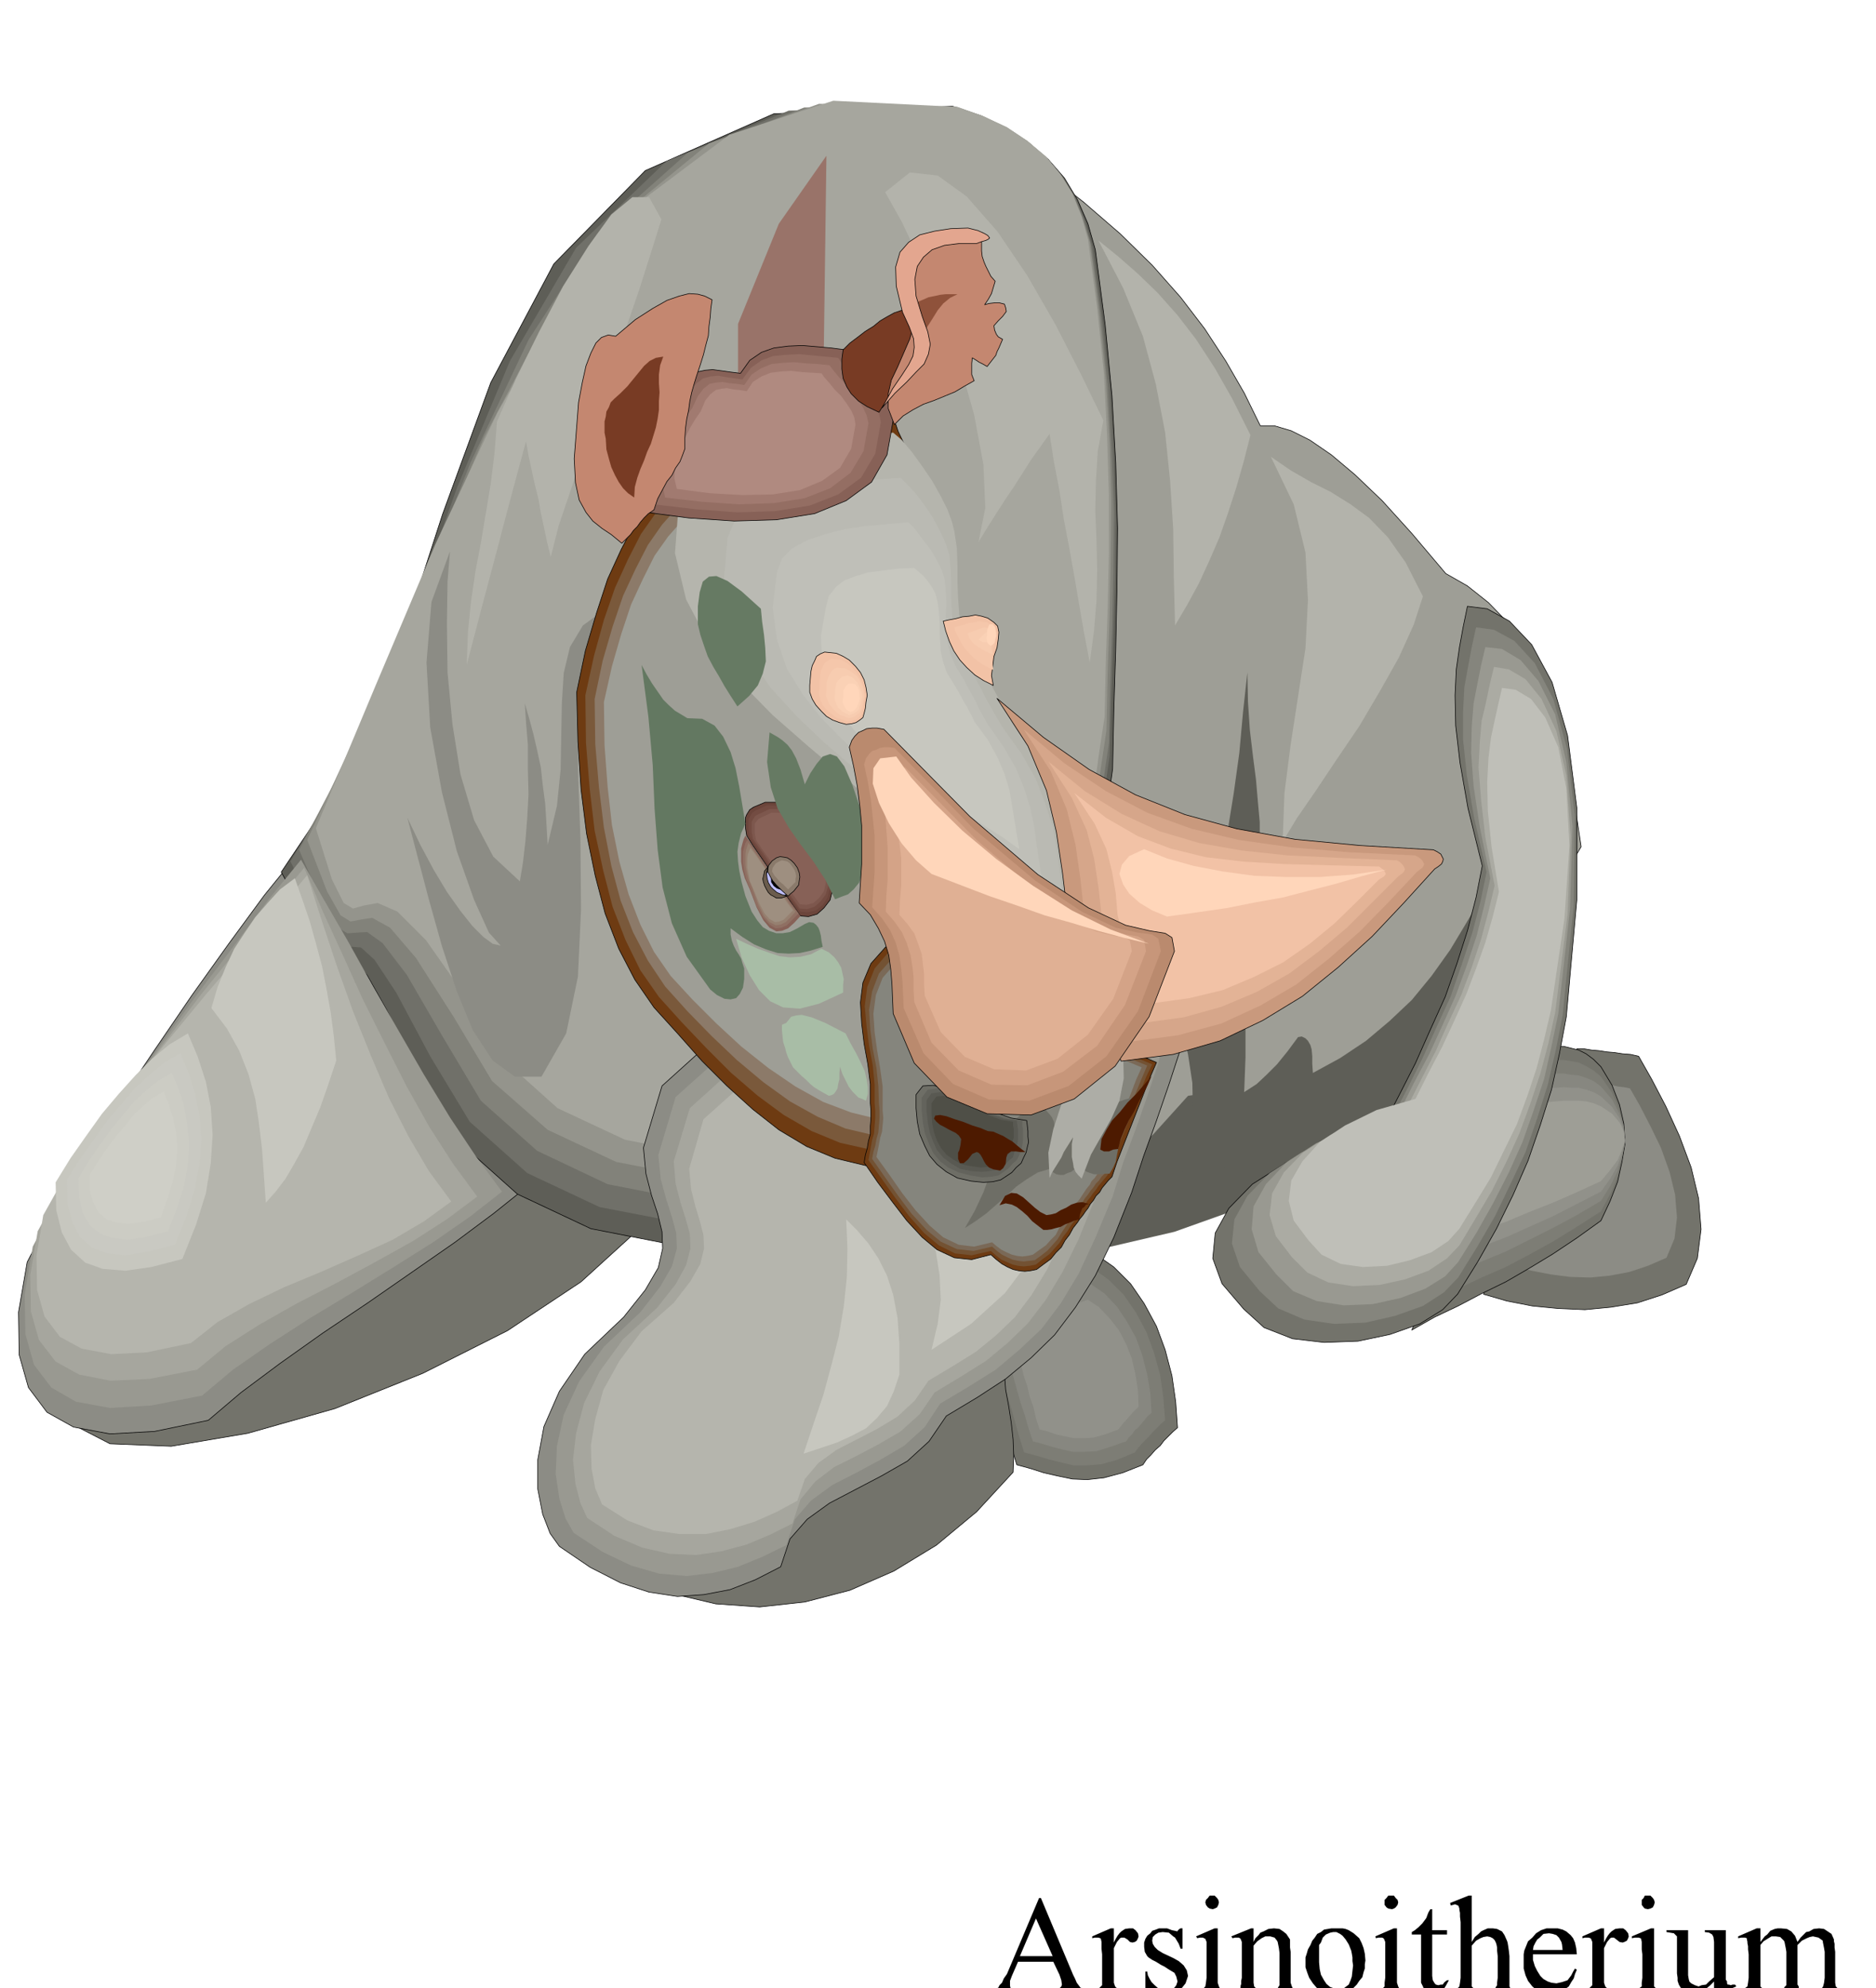 <svg xmlns="http://www.w3.org/2000/svg" width="490.455" height="519.762" fill-rule="evenodd" stroke-linecap="round" preserveAspectRatio="none" viewBox="0 0 3035 3217"><style>.pen0{stroke:#000;stroke-width:1;stroke-linejoin:round}.brush1{fill:#73736b}.brush2{fill:#7d7d75}.pen1{stroke:none}.brush3{fill:#878780}.brush4{fill:#91918a}.brush5{fill:#8c8c85}.brush6{fill:#9e9e96}.brush7{fill:#b3b3ab}.brush8{fill:#5e5e57}.brush12{fill:#a6a69e}.brush14{fill:#999991}.brush15{fill:#b5b5ad}.brush16{fill:#c7c7bf}.brush17{fill:#6e3b12}.brush23{fill:#876157}.brush26{fill:#9e8f80}.brush29{fill:#85857d}.brush30{fill:#6e6e66}.brush32{fill:#bfbfb8}.brush35{fill:#000}.brush38{fill:#667a63}.brush40{fill:#a8bda6}.brush49{fill:#c48770}.brush50{fill:#783b24}.brush56{fill:#f2c2a6}.brush61{fill:#f5c7ab}.brush62{fill:#f7ccb0}.brush63{fill:#fad1b5}.brush64{fill:#ffd6ba}</style><path d="m1645 2370 22 6 22 7 22 5 24 5 24 1 27-3 30-8 33-13 6-9 7-7 7-8 8-7 6-8 7-7 7-7 8-7-3-42-6-42-11-42-14-38-20-37-22-32-27-27-30-21-25 10-24 14-24 15-24 18-24 16-24 16-24 14-23 11 8 28 8 28 8 28 8 29 8 28 8 29 8 28 9 29z" class="pen0 brush1"/><path d="m1657 2350 19 5 20 6 20 5 21 5h21l24-2 25-7 29-12 5-7 6-7 6-6 6-6 6-7 7-7 6-6 7-6-3-37-5-36-10-36-12-33-17-32-20-29-24-24-26-19-22 9-21 13-21 14-20 15-21 14-21 14-21 12-21 10 6 24 7 25 7 24 8 25 7 24 7 25 7 25 8 25z" class="pen1 brush2"/><path d="m1671 2332 15 4 16 5 16 4 18 4h18l20-1 22-7 26-9 4-6 6-6 4-6 6-5 5-6 5-6 5-6 6-5-2-32-5-30-8-31-10-28-15-27-16-24-20-21-22-15-20 7-18 10-18 12-17 13-18 12-17 12-18 11-17 8 5 21 6 21 6 21 6 22 6 21 7 21 6 21 7 21z" class="pen1 brush3"/><path d="m1682 2313 13 3 14 5 14 3 15 3h14l17-1 18-5 22-8 8-10 8-9 8-9 9-9-1-26-4-26-6-26-9-23-12-23-15-19-17-18-18-12-15 5-15 9-15 9-14 12-15 10-15 10-15 8-14 7 4 17 6 18 4 17 6 18 4 17 6 17 4 18 6 18z" class="pen1 brush4"/><path d="m118 2305 60 31 99 4 124-21 141-40 142-57 137-69 119-79 89-81-2-25-11-20-17-19-19-17-20-18-17-18-10-21-1-23-80 53-98 59-112 61-117 63-118 62-111 62-99 58-79 55z" class="pen0 brush1"/><path d="m484 1379-56 69-58 79-60 84-60 88-59 88-55 89-50 85-42 81-14 81 1 69 15 53 30 40 43 24 59 11 72-4 87-18 53-45 63-47 69-49 73-49 72-50 69-48 63-47 55-44-45-60-45-66-48-71-47-73-48-74-48-70-46-67-43-59z" class="pen0 brush5"/><path d="M2551 1697h12l12 2 12 1 13 2 12 1 13 2 13 1 13 3 21 37 23 44 22 48 19 51 12 50 4 50-6 47-18 42-39 17-40 13-43 7-42 4-44-2-41-4-41-8-38-11 18-51 19-49 19-50 19-49 18-50 20-49 18-50 20-49z" class="pen0 brush1"/><path d="M2563 1753h18l9 1 10 2h9l9 2 9 1 10 2 16 28 17 33 17 35 14 39 9 37 3 37-4 34-13 31-30 13-30 10-32 6-31 3-33-1-31-4-31-6-28-7 13-38 14-37 14-37 15-36 14-38 14-37 14-37 15-36z" class="pen1 brush5"/><path d="M2494 1692h12l12 1h12l12 3 12 3 12 6 12 9 12 12 18 30 12 31 7 31 2 32-5 30-7 32-12 31-15 32-39 28-39 26-38 23-38 22-39 19-38 20-38 18-37 21 25-58 26-58 26-58 27-57 26-58 26-57 27-57 27-57z" class="pen0 brush1"/><path d="M2494 1714h12l12 1h12l12 2 12 2 12 6 12 7 12 10 18 26 12 27 7 27 2 27-5 27-7 28-12 28-15 28-39 25-39 24-38 21-38 20-39 17-38 18-38 18-37 18 25-51 26-51 26-51 27-51 26-51 26-51 27-51 27-50z" class="pen1 brush2"/><path d="M2494 1737h36l12 2 12 1 12 4 12 5 12 9 18 21 12 23 7 22 2 24-5 23-7 24-12 24-15 24-39 23-39 21-38 19-38 19-39 16-38 17-38 16-37 17 25-45 26-44 26-44 27-44 26-45 26-44 27-44 27-44z" class="pen1 brush3"/><path d="m2494 1761 12-1h12l12-1 12 1h12l12 3 12 4 12 7 18 17 12 18 7 18 2 20-5 19-7 20-12 21-15 21-39 20-39 20-38 17-38 17-39 15-38 15-38 15-37 15 25-39 26-37 26-38 27-37 26-38 26-37 27-38 27-37z" class="pen1 brush4"/><path d="m2494 1785 12-2 12-1 12-1h24l12 1 12 3 12 5 18 12 12 14 7 14 2 15-5 15-7 17-12 16-15 18-39 18-39 17-38 15-38 16-39 13-38 14-38 13-37 15 25-32 26-30 26-32 27-30 26-31 26-31 27-31 27-30z" class="pen1 brush6"/><path d="m1400 2046 36-222 36-221 36-222 36-221 36-222 36-221 36-221 36-220 65 51 59 51 52 51 46 52 39 51 34 52 30 52 26 53h23l27 8 30 15 35 24 38 32 44 42 48 53 55 65 35 20 34 27 33 34 30 44 27 55 24 70 20 86 16 106-28 47-28 48-27 48-27 48-28 48-27 48-27 48-27 48-144 99-131 72-123 49-115 33-111 18-106 9-105 6-104 7z" class="pen0 brush6"/><path d="m2302 965-15 46-24 53-31 55-33 56-36 53-34 51-31 45-23 38 3-79 10-78 12-78 12-78 4-78-4-77-19-78-37-77 32 22 33 19 32 16 32 20 30 22 30 31 29 41 28 55z" class="pen1 brush7"/><path d="m2307 1773 11-42 11-41 11-41 12-41 12-41 12-40 12-41 12-40-27 46-27 45-30 42-32 39-36 34-38 32-42 28-44 24-1-15v-12l-1-11-2-7-4-7-4-4-6-3-6 1-17 23-17 21-17 17-16 15-17 11-16 10-17 8-16 8-4-7-4-4-5-4-5-2-7-2h-13l-7 1-56 62-55 50-55 39-54 31-55 24-54 21-55 19-54 20 106-1 105-6 102-15 103-24 101-36 102-47 101-61 103-76z" class="pen1 brush8"/><path d="m677 1739-52-106-31-55-19-23-12-3-13-1-17-13-31-42-47-85 110-164 81-199 70-216 78-213 102-192 148-151 208-92 289-12 45 15 42 20 36 24 32 27 26 30 21 35 17 39 12 42 16 122 11 115 6 108 3 105-1 100-2 97-3 96-2 97-9 64-9 65-9 65-8 65-9 64-9 65-8 65-8 66-162 121-164 81-160 42-151 8-138-27-119-56-95-85-65-108z" class="pen0 brush8"/><path d="m696 1709-55-103-35-53-22-20-14-1h-14l-17-12-27-41-42-85 107-182 85-206 77-216 86-206 107-183 146-140 198-82 267-7 45 15 40 20 36 23 31 27 25 30 21 34 15 38 12 42 16 119 12 113 6 106 3 102-1 97-3 96-3 95-3 95-9 63-8 63-9 63-8 64-9 63-8 63-8 64-8 64-159 119-159 80-157 41-148 8-135-26-117-55-93-83-64-106z" class="pen1" style="fill:#707069"/><path d="m716 1677-58-100-39-51-25-18-17 1-15 1-17-10-25-41-36-84 104-199 89-213 84-214 94-199 112-173 146-130 188-73 245-1 43 15 40 19 34 22 31 27 24 29 20 33 15 37 12 41 16 117 11 111 6 104 4 100-1 95-2 94-3 92-2 93-9 62-8 62-9 62-8 63-9 61-8 63-9 61-8 63-156 117-156 78-154 40-144 8-133-26-114-54-91-81-62-104z" class="pen1" style="fill:#82827a"/><path d="m735 1647-62-97-42-49-29-16-19 3-16 3-16-10-22-39-32-83 101-217 93-220 92-214 102-193 117-164 145-119 178-64 223 5 42 15 39 18 33 22 30 27 24 28 20 33 15 36 12 40 15 114 11 108 6 102 3 98-1 94-2 92-3 91-2 91-9 60-8 60-8 61-8 62-9 60-8 61-8 61-7 61-153 114-153 76-151 40-141 7-130-25-111-52-90-79-61-102z" class="pen1" style="fill:#94948c"/><path d="m755 1615-66-94-46-46-32-14-22 4-18 5-15-9-19-38-26-83 98-234 96-227 100-212 109-187 122-154 144-108 168-55 201 10 42 15 38 18 33 22 30 25 23 28 20 32 14 35 11 39 15 112 11 107 5 99 3 97v91l-2 90-3 88-2 89-9 59-8 59-8 60-7 60-9 59-7 60-9 59-7 60-150 112-149 75-148 39-138 7-127-25-109-51-87-78-60-100z" class="pen1 brush12"/><path d="M1194 618v-94l66-162 77-110-5 371-138-5z" class="pen1" style="fill:#997369"/><path d="m876 1742 40-70 19-92 5-109-1-114-4-115 2-105 12-89 31-63-37 27-21 35-10 42-3 48-1 52-1 56-6 59-15 63-2-35-2-32-4-30-3-28-6-28-6-26-7-26-7-24 2 31 3 36v39l1 41-2 38-3 38-4 35-5 30-43-40-31-59-22-74-13-81-8-84-1-79 1-68 4-49-30 82-8 98 6 105 19 105 24 95 28 79 24 53 19 21-13-3-15-11-18-18-19-24-22-31-21-35-22-41-21-44 16 61 19 72 21 75 24 73 26 63 32 49 36 26h43z" class="pen1 brush5"/><path d="m1070 355-15 48-21 66-26 76-28 82-29 81-25 77-22 65-13 51-6-24-5-24-5-23-4-23-6-24-5-23-5-23-4-23-12 44-12 45-12 45-12 46-12 45-12 45-12 46-12 46 2-53 5-50 7-48 9-47 8-48 8-48 6-49 4-51 31-70 37-75 39-74 41-65 37-51 34-28h27l20 36zm362-44 27 48 31 66 32 77 30 85 24 84 15 81 3 70-11 55 14-23 14-22 14-22 15-22 14-22 14-22 15-21 15-21 7 45 9 47 7 46 9 47 8 45 8 47 8 46 9 47 7-52 4-49 1-49-1-47-2-48 1-48 3-49 9-50-36-74-41-80-46-80-48-71-50-57-47-34-45-5-40 32z" class="pen1 brush7"/><path d="m1090 2579 68 16 71 5 73-8 73-19 71-31 69-42 65-54 59-64 1-27-1-26-3-27-4-26-5-27-2-26-1-26 3-25-68 51-67 51-68 51-66 51-68 50-67 51-67 51-66 51z" class="pen0 brush1"/><path d="m1041 1857 30-100 72-65 102-42 126-28 139-27 146-34 144-53 133-80 4 73-2 70-11 64-14 62-19 58-20 58-21 58-19 58-29 73-30 62-32 51-34 45-38 37-41 34-46 30-50 30-28 41-35 32-42 24-42 22-42 22-36 26-28 32-15 45-41 21-41 16-42 8-43 3-46-7-46-15-49-25-50-34-15-21-12-31-8-41v-47l10-54 25-57 41-60 63-60 35-44 21-36 7-31-1-27-7-29-10-30-9-35-4-42z" class="pen0 brush5"/><path d="m1065 1869 28-94 67-60 95-40 117-26 130-25 136-31 134-49 124-76 4 69-3 65-10 60-13 58-18 54-19 54-20 53-17 55-28 67-27 58-29 48-31 41-36 34-38 32-43 27-47 28-25 38-33 30-39 23-39 21-39 20-34 25-26 30-14 42-39 19-39 16-41 10-42 5-45-4-45-13-46-22-47-31-13-23-10-32-6-40 2-45 11-51 25-54 40-56 59-56 32-41 19-33 8-29-1-25-7-26-9-28-9-33-4-39z" class="pen1 brush14"/><path d="m1090 1879 26-86 62-56 87-37 109-24 120-24 126-29 123-46 115-69 3 63-2 61-8 55-12 54-17 50-17 51-18 49-17 52-25 62-26 53-27 45-29 38-33 32-35 29-40 25-43 26-24 35-31 28-36 21-36 19-36 18-30 23-24 29-13 39-36 18-38 16-41 11-41 6-43-2-44-10-45-19-44-29-11-24-8-31-4-39 5-43 13-49 25-51 38-52 55-51 30-38 17-31 7-27-1-24-7-25-8-25-8-31-3-36z" class="pen1 brush12"/><path d="m1115 1891 23-80 57-51 81-33 100-23 110-21 116-27 113-42 106-65 3 58-2 56-8 51-11 50-15 46-16 46-17 46-15 46-23 57-23 49-25 41-27 36-30 29-33 27-37 23-40 24-22 32-28 26-33 20-33 17-33 17-29 21-22 26-12 35-33 18-36 16-39 12-40 8h-43l-42-6-42-16-41-26-11-26-6-32-1-38 7-42 13-47 26-47 36-48 52-46 27-35 16-28 6-25-1-22-6-23-7-23-7-28-3-33z" class="pen1 brush15"/><path d="m1432 1881 28 34 24 36 18 36 12 38 6 38 2 40-5 39-10 42 64-42 55-50 45-60 38-68 29-78 22-83 16-90 11-95-47 27-46 27-46 27-45 29-46 31-43 35-43 40-39 47z" class="pen1 brush16"/><path d="m1521 810 17 172 6 158-6 145-14 135-23 124-29 119-34 113-37 110-50-12-46-19-45-27-42-33-42-38-40-40-39-44-39-43-31-45-26-50-22-57-16-61-14-68-9-72-5-77-2-80 14-67 18-61 18-55 22-48 22-42 25-36 26-30 30-23 22-28 22-21 22-16 22-11 20-7h21l20 4 21 10 29-29 26-17 22-8 21-1 17 2 17 7 16 7 17 8 3 19 7 21 10 21 13 22 12 19 12 19 11 17 10 14z" class="pen0 brush17"/><path d="m1511 830 17 164 7 152-3 139-12 129-20 119-26 114-32 108-34 105-49-11-46-19-45-26-42-31-43-37-40-40-40-42-37-41-30-43-24-49-21-54-15-58-14-65-8-68-6-74-1-77 14-64 16-58 18-52 21-46 21-41 24-34 26-29 28-22 20-26 21-20 21-16 21-10 20-7h20l20 4 20 10 27-27 25-16 21-9 19-1 17 2 16 6 16 7 16 7 2 18 7 20 10 20 12 21 12 19 12 19 11 16 10 14z" class="pen1" style="fill:#7a593b"/><path d="m1499 848 17 158 8 145-1 133-8 124-17 115-22 109-29 104-32 101-47-11-45-19-45-25-43-31-43-36-41-39-39-40-36-40-28-42-24-46-20-51-15-56-12-62-8-65-6-70-1-73 13-62 16-55 17-50 20-43 20-39 23-33 24-27 27-21 19-25 20-19 20-15 20-10 19-7h19l19 3 19 9 26-25 23-15 20-8 19-1 15 3 16 6 15 6 16 7 2 17 7 19 9 19 12 20 11 17 11 18 11 15 9 13z" class="pen1" style="fill:#8c7a69"/><path d="m1487 869 16 149 10 138 1 127-5 119-13 110-19 104-25 99-30 96-45-11-45-17-45-25-44-30-44-35-40-37-39-39-35-38-27-39-22-44-19-49-15-53-12-59-7-62-5-67-1-70 13-58 15-52 16-48 19-41 19-38 22-31 23-26 25-20 19-24 19-18 18-14 19-9 18-6h18l18 3 19 9 25-25 22-14 18-8 18-1 15 3 15 6 13 6 15 7 3 16 7 17 8 18 11 19 11 17 11 17 9 15 9 13z" class="pen1 brush6"/><path d="m1763 1527-7-41-5-39-6-40-8-40-13-43-18-45-27-48-35-51-8-13-7-12-7-12-6-12-7-13-7-12-6-12-6-12-20-30-11-29-7-28-2-27-1-27v-27l-1-27-4-27-4-16-7-19-12-24-13-23-17-25-16-22-16-19-14-12-47 3-52 6-56 7-54 11-51 14-42 19-31 24-14 31-6 80 18 75 36 68 49 63 55 56 57 50 51 43 43 38 45 30 45 30 45 29 45 29 45 28 46 30 45 30 46 33z" class="pen1 brush15"/><path d="m1295 1482-12-17-11-16-11-16-10-16-11-17-11-16-11-16-10-16-2-13v-16l2-5 5-8 6-4 19-8h19l18 7 17 12 13 14 11 17 7 17 3 17 14 19 7 19v19l-4 17-10 13-11 10-14 4-13-1z" class="pen0" style="fill:#6b453b"/><path d="m1295 1475-12-16-10-15-11-15-9-15-10-15-10-15-10-15-10-15-2-12v-16l2-4 4-7 6-4 18-8 18 1 17 5 17 12 12 13 11 16 5 16 3 16 12 18 7 18v18l-4 16-8 12-11 9-13 3-12-1z" class="pen1" style="fill:#734c42"/><path d="m1294 1470-11-15-9-14-9-14-9-14-10-15-9-14-10-14-9-13-2-12v-15l2-4 4-6 6-3 17-8h17l15 6 15 11 12 12 9 15 6 14 3 15 12 17 6 17v16l-4 15-8 11-10 9-12 4-12-1z" class="pen1" style="fill:#7d574d"/><path d="m1294 1463-10-14-9-13-9-13-8-13-9-14-9-12-9-13-8-12-2-11v-15l2-3 4-5 6-3 15-7h16l14 4 14 10 10 11 9 15 5 13 3 14 11 15 6 16v15l-3 14-8 11-9 8-11 3-11-1zm1 19-12-17-12-16-11-17-10-15-11-17-11-16-11-16-11-16-3 6-2 7-2 8v21l2 13 4 14 8 18 11 29 11 21 10 12 11 6 9-1 10-4 10-9 10-11z" class="pen1 brush23"/><path d="m1292 1478-12-15-10-15-10-15-10-15-10-15-10-15-11-15-10-14-3 5-2 7-2 7v18l2 13 3 13 7 17 10 27 11 19 10 11 10 6 9-1 9-4 9-9 10-10z" class="pen1" style="fill:#8f7063"/><path d="m1287 1475-11-14-9-14-9-14-9-13-10-15-9-13-10-15-9-13-2 5-2 6-1 7v18l2 11 3 12 7 16 9 25 9 18 9 10 10 5 8-1 8-4 8-8 8-9z" class="pen1" style="fill:#968070"/><path d="m1283 1473-10-13-9-13-8-13-8-12-8-13-8-12-9-13-9-12-2 5-2 5-1 6v16l2 10 2 11 6 14 9 22 9 17 8 9 9 5 7-1 7-3 7-7 8-8z" class="pen1 brush26"/><path d="m1398 1881 22 32 24 32 23 30 25 27 24 20 28 13 28 3 31-8 9 8 9 7 9 5 9 4 9 2 10 1 9-1 10-2 12-9 11-8 8-10 9-9 6-11 7-9 6-11 7-9 4-6 5-6 4-6 4-5 4-7 5-6 4-7 6-6 4-7 5-6 5-6 6-6 8-24 9-23 9-23 9-23 9-23 9-23 9-23 10-23-55-23-54-23-55-24-55-24-56-25-54-24-55-23-54-21-24 27-13 31-4 32 2 34 4 33 6 33 4 32v31l1 12v13l-1 12v13l-3 11-2 12-3 11-2 12z" class="pen0 brush17"/><path d="m1405 1877 22 31 22 31 22 29 24 27 24 20 26 13 27 3 31-7 8 7 9 7 9 4 9 4 9 2 9 1 10-1 10-2 11-9 11-8 8-9 8-9 6-10 7-9 6-10 7-9 3-6 4-6 4-6 4-5 4-7 5-6 4-6 5-6 4-6 5-6 5-6 5-6 8-23 9-22 9-23 9-22 9-23 9-22 9-23 10-21-53-22-53-22-54-24-53-23-54-24-54-24-53-23-52-20-23 27-12 30-4 31 3 33 4 31 6 32 3 31v30l1 12v12l-1 12-1 13-3 10-2 11-2 11-2 11z" class="pen1" style="fill:#735233"/><path d="m1411 1875 21 30 22 31 21 28 24 26 23 19 26 12 27 3 30-7 8 7 8 6 8 4 9 4 9 2 9 1 9-1 9-1 11-8 10-8 8-9 8-9 6-10 6-9 6-9 6-9 4-6 4-6 4-5 4-5 4-7 5-6 4-6 5-6 4-6 5-5 4-6 5-5 8-23 8-22 9-22 9-21 8-22 9-22 9-22 9-21-52-21-51-22-52-23-51-22-52-23-52-22-51-22-50-20-23 26-11 29-5 30 2 32 4 31 6 31 3 29 1 29 1 11v12l-1 11-1 12-3 11-2 11-3 10-2 11z" class="pen1" style="fill:#7a6957"/><path d="m1418 1872 21 29 21 30 21 27 23 25 22 19 25 12 25 3 29-7 7 6 8 6 8 4 9 4 8 2 9 1 8-1 9-2 11-8 10-7 8-9 8-8 5-10 6-9 6-9 6-9 7-10 8-10 4-6 4-6 4-6 5-6 3-6 5-5 4-6 5-4 8-22 9-22 8-21 9-21 8-21 8-21 8-21 9-20-50-21-50-20-50-22-49-22-50-23-50-22-50-21-48-19-22 25-11 28-4 30 2 30 4 29 5 30 4 29v39l1 12-1 11-1 11-3 10-2 11-2 10-2 10z" class="pen1 brush29"/><path d="m1561 1987 16-28 14-30 12-33 12-32 12-30 16-23 18-16 23-5 8 6 7 8 3 4 3 7 1 7 2 10 8-4 9-1 9 2 9 4 11-14 12-10 11-10 11-6 10-6 11-4 11-4 11-3-4 9-3 11-3 10-3 11-3 10-2 11-2 10-2 11-2 10-2 11-4 9-6 10h-7l-6 1h-12l-6-2-6-2-6-4-6-5-7 4-6 5-6 2-6 3h-6l-6-1-5-3-5-6-20 6-18 11-17 12-16 15-16 14-16 14-18 13-17 11z" class="pen1 brush30"/><path d="m2534 1645 17-189v-149l-15-117-25-86-33-61-36-38-36-20-32-4-7 34-6 33-5 35-2 42 1 49 7 60 13 74 23 93-10 51-14 54-17 53-19 54-24 53-24 54-27 53-27 52-85 24-70 32-55 35-38 39-22 40-4 41 15 41 35 41 33 30 46 18 51 6 55-2 52-11 48-17 37-23 24-25 33-53 30-53 27-55 24-55 20-58 18-57 13-59 11-59z" class="pen0 brush1"/><path d="m2528 1643 18-179 2-142-13-111-22-80-30-58-33-36-33-18-29-4-7 32-6 32-6 33-2 39v46l6 57 12 70 20 87-10 48-13 50-17 51-18 52-23 50-23 51-25 50-26 50-80 23-65 29-51 33-36 37-21 38-4 39 13 38 32 39 30 28 42 18 48 7 51-2 48-11 45-16 34-22 23-24 31-50 29-50 25-52 24-51 19-55 17-54 13-56 11-56z" class="pen1 brush29"/><path d="m2521 1640 19-169 4-134-10-104-18-77-27-54-29-34-30-18-27-3-7 30-6 30-6 31-3 37-1 43 4 54 10 66 17 83-10 45-12 48-16 48-18 49-21 47-22 48-25 47-24 48-74 22-60 27-48 31-33 35-20 36-3 37 11 37 29 36 27 27 38 16 44 7 47-2 45-10 40-15 32-20 21-23 30-48 27-48 25-49 22-49 18-51 17-51 12-53 11-53z" class="pen1 brush14"/><path d="m2516 1638 20-159 5-126-7-98-16-72-24-52-26-32-27-16-24-4-7 29-6 29-7 29-3 35-2 41 4 51 7 62 15 78-10 42-12 45-15 45-17 45-21 45-20 45-23 45-23 45-68 20-56 26-45 29-31 32-19 34-4 35 10 34 26 34 25 25 34 16 40 6 43-2 41-9 38-14 30-20 20-21 27-45 26-44 23-46 21-46 18-49 16-48 13-49 11-50z" class="pen1" style="fill:#ababa3"/><path d="m2509 1635 22-149 8-118-5-92-13-67-21-48-23-30-25-15-22-3-6 26-6 27-6 28-4 33-2 38 1 47 6 58 12 73-10 40-12 42-15 42-16 42-19 42-20 43-22 42-21 42-63 18-51 25-41 27-28 31-18 31-4 33 8 32 24 32 21 23 31 15 36 5 39-2 37-9 35-13 27-18 18-20 26-42 25-41 21-43 21-43 17-46 15-45 12-46 11-47z" class="pen1 brush32"/><path d="m2009 1825 4-62 2-53v-141l4-50 6-59 11-68 2-31v-31l-3-33-3-35-5-39-5-42-3-45-1-48-7 64-6 66-9 65-10 62-15 57-18 51-22 43-28 34-4 46 4 44 9 42 10 44 7 46 1 53-8 60-19 73 10 3 11 3 11-1 12-5 12-13 15-21 16-34 19-45z" class="pen1 brush8"/><path d="m1698 1906-2-41 8-38 12-37 16-37 16-41 16-43 13-50 8-57 22 78 10 60 1 45-7 36-13 29-16 28-17 30-15 39-6-6-4-5-3-7-1-7-2-10v-21l2-11-5 8-5 8-5 8-4 9-5 8-5 8-5 8-4 9z" class="pen1" style="fill:#adada6"/><path d="m1267 1392 8 3 8 7 2 4 2 5 1 6 1 7-3 10-6 9-9 5-9 3-10-4-7-6-5-10v-17l2-5 2-6 4-3 8-6 11-2z" class="pen0" style="fill:#bfbfff"/><path d="m1265 1404 5 1 5 4 3 5 2 9-3 6-3 6-6 3-5 1-6-2-5-4-4-6v-6l2-8 4-5 5-4h6z" class="pen0 brush35"/><path d="m1275 1450-11-10-8-8-6-7-3-5-5-10 1-9 6-8 7-5 6-2 7 1 5 1 6 4 5 5 5 7 3 8 1 7-1 6-1 7-4 5-4 5-5 4-4 4z" class="pen0" style="fill:#8a7a6b"/><path d="m1275 1439-8-8-6-5-5-6-3-3-4-7 1-6 5-7 5-3 5-2 5 1 4 1 4 3 3 4 4 6 2 5 1 6-1 4v5l-6 6-6 6z" class="pen1 brush26"/><path d="m1273 1450-9-3-7-3-6-5-4-4-4-7-2-7-1-9 3-10-6 7-2 9-1 4 1 5 2 6 3 6 3 5 4 4 4 2 5 3h8l9-3z" class="pen0" style="fill:#6b5c4d"/><path d="m1245 1185-4 48 6 41 11 34 18 31 19 27 21 28 19 29 16 32 10-4 11-4 9-8 9-11 5-17 3-23v-31l-3-39-16-48-13-30-12-16-11-4-12 4-10 12-10 15-9 18-7-24-7-18-7-13-7-9-8-7-7-5-7-4-7-4z" class="pen1 brush38"/><path d="m1149 1601-38-53-24-54-15-58-8-61-5-66-3-71-7-78-11-84 8 15 9 15 9 13 9 13 9 9 10 9 10 6 10 6 24 1 20 11 14 18 12 25 8 26 6 30 5 30 5 30-7 15-4 16-2 14 1 16 2 15 4 19 6 22 10 25 9 14 9 11 10 6 12 4h10l12-2 12-6 12-7 7-3 7 1 4 3 4 5 2 5 2 8 1 8 2 10-19 6-18 4-18 1-18-1-19-6-19-8-19-12-19-14v10l2 10 3 8 4 8 4 6 4 7 2 7 3 9v17l-2 14-5 10-6 7-9 2-10-1-12-6-11-9z" class="pen1" style="fill:#637861"/><path d="m1329 1535-17 9-17 4-17 1-17-2-18-6-17-6-18-8-17-8 9 31 13 28 15 24 18 18 21 10 27 2 31-8 39-18v-12l1-10-2-9-2-9-5-9-6-8-9-8-12-6z" class="pen1 brush40"/><path d="m1661 1813-25-4-26-9-28-13-26-13-25-12-21-6-17 1-11 14v22l2 22 4 20 8 19 8 16 12 14 15 12 18 10 22 5 20 2 15-1 13-3 9-6 9-6 7-8 8-7 4-9 4-8 2-9 2-8-1-9v-9l-1-9-1-8z" class="pen0 brush30"/><path d="m1654 1813-23-3-24-8-25-12-23-12-23-11-20-6-15 2-10 13v20l2 20 3 17 7 18 7 15 11 13 13 10 17 8 20 5 18 3 14-1 12-2 9-6 8-6 6-7 7-6 4-8 3-8 2-8 1-8v-16l-1-8v-8z" class="pen1" style="fill:#63635c"/><path d="m1645 1813-21-3-21-7-23-11-21-10-21-10-17-5-14 2-8 11v18l2 18 3 16 6 16 6 13 10 12 12 9 15 9 19 4 16 1 12-1 11-2 8-5 7-4 6-6 7-6 2-8 3-7 2-7 1-7v-15l-1-8-1-7z" class="pen1" style="fill:#595952"/><path d="m1639 1815-19-3-19-7-21-10-19-9-19-9-15-4-12 1-8 11v16l1 16 3 15 5 14 6 11 9 11 11 8 14 8 16 3 15 2 11-1 9-2 7-4 7-5 5-5 6-5 2-7 3-7 1-6 2-6v-14l-1-6v-6z" class="pen1" style="fill:#4f4f47"/><path d="m1598 1830-12-5-13-4-15-6-13-4-14-5-10-2-8 1-2 5 4 5 6 5 6 3 7 4 6 3 6 3 5 4 4 6-1 9-2 9-2 4v10l3 7h6l7-6 7-9 7-3 3 1 3 3 3 5 3 6 3 5 5 5 7 3 11 2 5-4 4-7 1-10 2-6 6-4h8l7 1h8l-8-6-6-5-7-6-7-4-8-5-7-3-9-4-9-1zm265-89-6 14-7 14-8 14-7 15-9 15-7 15-6 15-4 16-8 1-7 3h-8l-6-3 2-17 8-15 9-15 13-14 12-15 14-14 13-15 12-14zm-170 225-10-5-9-7-10-9-9-8-10-6-9-1-10 5-9 15 10-3 10 2 8 4 9 7 8 7 8 9 9 7 9 7h6l7-1 7-2 8-2 7-4 8-3 7-3 8-2 1-8 2-5 2-5 3-2 3-4 5-1-11-3-9 1-9 3-8 5-9 4-8 5-8 2-7 1z" class="pen1" style="fill:#4d1a00"/><path d="m1725 1475-7-36-4-33-5-35-6-34-12-37-15-39-23-41-31-43-7-12-6-10-6-11-6-10-6-12-5-10-6-11-5-10-17-27-10-24-6-24-2-23-1-24v-23l-1-24-2-23-4-14-6-15-9-18-10-18-13-19-13-17-13-14-11-11-40 3-43 4-46 6-43 10-40 12-33 16-24 20-11 26-6 69 13 64 26 57 37 53 42 46 44 42 42 36 36 32 39 26 39 27 39 25 40 25 39 24 39 26 39 25 40 28z" class="pen1" style="fill:#babab3"/><path d="m1686 1424-5-30-4-28-4-29-6-29-10-32-13-32-20-35-26-37-5-9-5-9-5-9-4-9-5-9-5-9-5-9-4-8-14-23-9-21-5-21-1-20-1-20 1-20-1-20-2-20-3-10-5-11-7-13-7-12-10-13-9-12-9-12-9-8-33 3-34 3-35 5-31 8-30 10-24 13-17 17-8 22-7 57 7 52 16 47 26 42 29 37 33 34 32 29 29 27 32 22 33 22 33 21 33 21 33 21 33 21 33 21 34 24z" class="pen1 brush32"/><path d="m1649 1374-4-24-4-24-4-24-4-24-8-26-11-26-16-29-22-30-4-9-4-7-4-8-4-6-4-8-4-7-4-7-4-7-12-19-6-17-4-17-1-16-1-16v-16l-1-16-2-16-2-8-2-7-4-8-4-6-6-8-6-7-7-6-7-6-26 1-24 3-24 3-20 6-19 7-14 11-11 14-5 19-8 46 2 41 7 35 14 32 17 27 20 25 21 21 23 22 27 18 27 18 27 17 27 18 27 16 27 18 27 17 28 20z" class="pen1 brush16"/><path d="m1039 828-5-24v-23l5-23 9-22 9-23 12-22 12-21 12-20 10-24 12-15 12-9 14-3 12-1 15 2 14 2 16 2 15-21 19-13 20-7 23-3 23-1 24 2 23 2 23 3 7 10 11 13 13 14 14 15 12 15 11 16 6 15 3 16-10 56-25 44-41 30-51 21-62 10-68 2-74-5-75-10z" class="pen0 brush23"/><path d="m1058 816-5-22v-21l4-21 8-20 9-21 11-19 11-19 11-18 9-22 11-13 11-8 12-3 12-1 12 2 13 2 14 2 14-19 17-12 19-7 21-2 21-1 21 2 21 2 21 2 6 9 9 12 11 12 13 14 11 14 10 14 6 14 3 15-9 51-23 39-37 27-46 18-56 9-61 2-67-5-68-8z" class="pen1" style="fill:#946e63"/><path d="m1076 805-4-20 1-19 4-19 7-18 8-19 9-17 9-18 10-15 9-19 9-12 10-8 11-2 10-1 11 2 12 1 12 2 12-17 15-10 17-7 19-2 18-1 20 2 18 1 19 2 6 8 9 11 10 11 11 13 9 12 9 13 6 13 3 13-8 45-21 35-33 25-41 16-50 8-56 2-59-4-61-7z" class="pen1" style="fill:#a17a70"/><path d="m1095 791-4-17 1-17 3-17 6-15 7-16 8-16 9-15 9-13 7-17 8-10 9-7 9-2 9-1 10 2 10 1 12 2 10-15 14-9 15-6 17-2 16-1 17 2 16 1 16 1 5 7 8 9 8 10 11 11 8 11 8 12 5 11 2 12-7 39-18 31-29 21-36 15-44 7-49 1-53-3-53-7z" class="pen1" style="fill:#b08a80"/><path d="m1231 985-31-28-23-17-18-8-12 1-10 8-5 17-3 23v29l4 17 6 18 6 17 9 17 9 15 9 16 10 16 11 17 19-17 14-17 8-19 5-20-1-22-2-21-3-21-2-21z" class="pen1 brush38"/><path d="m1368 1672-33-17-22-9-16-4-9 1-8 2-4 5-4 5-7 3v9l1 10 1 9 3 9 2 8 3 8 4 8 4 8 7 7 7 7 7 6 7 7 6 5 8 5 7 4 9 5 4-1 4-2 3-4 3-5 1-7 2-8v-10l1-10 4 12 6 12 4 8 6 8 5 5 5 5 6 2 6 3 3-11v-11l-2-13-3-13-7-15-7-14-9-16-8-16z" class="pen1 brush40"/><path d="m1058 825-9 6-7 7-6 7-5 7-6 6-5 7-7 7-7 7-17-14-15-10-15-12-11-14-11-20-6-28-2-39 4-52 3-39 6-32 6-27 8-21 8-16 9-9 11-4 12 2 32-27 28-18 23-13 20-7 16-4 14 1 11 3 12 6-2 14-1 14-2 15-1 15-4 15-4 16-5 16-6 18-4 13-4 14-3 14-2 15-3 14-2 15-1 16v17l-4 11-4 10-7 10-6 12-8 10-7 13-8 15-6 18z" class="pen0 brush49"/><path d="m1061 692-4 13-4 13-6 13-5 14-6 14-5 14-4 15-1 17-10-7-8-8-7-10-6-11-6-13-4-14-4-15-1-17-2-10v-18l2-8 1-8 4-7 3-8 6-6 10-9 11-11 9-11 9-11 9-11 9-8 10-5 12-2-5 14-2 15v14l1 15-1 14v14l-2 14-3 15z" class="pen1 brush50"/><path d="m1422 667-19-9-14-9-12-12-7-11-6-14-2-15v-16l2-15 11-11 12-9 13-10 13-8 11-9 12-7 11-6 12-4 4 6 4 7 3 8 4 9 3 8 4 9 5 7 6 8-10 15-9 15-9 14-9 14-9 12-9 12-8 10-7 11z" class="pen0 brush50"/><path d="m1588 389-27-3-23 1-21 3-16 10-14 14-8 21-3 26 3 36-1 27-6 24-10 23-10 23-10 21-5 22v24l10 26 14-14 16-10 17-9 17-6 17-7 17-7 15-9 16-9-4-10v-18l1-9 5 3 6 4 6 3 7 4 7-9 7-9 2-6 3-6 3-7 3-7-7-4-3-4-3-7-1-7 7-8 7-7 3-4 3-4-1-6-2-6-8-2h-8l-9 1-7 2 6-9 5-9 3-10 3-10-7-8-4-8-4-8-3-7-3-9-1-9v-17z" class="pen0 brush49"/><path d="m1474 495 9-6 10-4 9-4 10-2 9-2 9-1h19l-12 6-11 9-9 11-8 13-9 14-6 16-6 17-3 20-6 8-1 1 2-6 4-11 2-17v-19l-4-22-8-21z" class="pen1" style="fill:#8f523b"/><path d="m1427 660 17-31 15-22 11-17 7-14 2-14-1-14-7-19-11-24-10-42-1-31 7-24 14-16 18-12 24-6 26-4 28-1 16 4 11 5 5 3 3 4-2 2-4 2-7 2-8 3h-28l-24 3-20 7-14 12-10 15-4 21 2 27 10 33 9 25 4 20-3 16-7 16-13 13-15 16-19 18-21 24z" class="pen0" style="fill:#e3a68f"/><path d="m487 1391-53 65-56 75-60 79-60 83-59 84-56 84-50 80-40 76-13 77 1 64 14 50 28 37 40 23 55 10 67-4 82-16 50-42 59-41 65-42 68-41 68-42 65-41 59-41 51-40-42-57-42-63-42-69-41-71-42-73-40-72-40-69-36-63z" class="pen1 brush14"/><path d="m492 1404-50 61-56 69-60 74-60 79-61 78-55 79-49 76-40 72-12 71 1 59 13 46 27 35 38 21 51 10 63-3 77-15 46-38 55-35 60-34 64-33 63-34 61-34 56-36 48-36-39-53-38-59-37-66-35-69-36-72-33-73-33-72-29-68z" class="pen1 brush12"/><path d="m497 1416-48 57-55 65-60 70-61 74-61 74-56 74-49 70-37 66-11 66 1 55 12 43 25 33 35 19 48 9 58-3 71-15 43-34 51-29 56-27 60-25 59-26 57-26 51-30 44-32-36-49-33-56-32-63-29-68-29-72-26-73-25-75-23-72z" class="pen1 brush15"/><path d="m1814 1717-47-88-26-77-14-72-8-67-10-67-16-67-30-72-50-77 75 63 74 52 75 41 80 32 84 23 94 17 105 10 119 7 6 3 6 4 2 4 2 4-1 4-2 4-5 4-6 4-50 55-51 54-55 50-58 47-64 39-69 33-76 22-84 11z" class="pen0" style="fill:#c9997d"/><path d="m1831 1685-41-77-23-68-13-61-6-56-8-56-14-57-26-62-44-68 66 55 67 45 67 35 72 26 76 18 85 12 94 8 106 5 6 3 5 4 2 3 2 4-1 3-2 3-4 3-5 4-45 48-47 48-50 44-53 42-58 34-63 29-70 19-75 10z" class="pen1" style="fill:#d6a68a"/><path d="m1849 1655-36-68-20-56-11-51-5-45-7-46-12-46-24-52-38-59 59 48 60 37 61 28 64 19 68 12 75 8 83 4 94 4 5 3 4 4 2 3 2 4-1 3-2 3-4 3-4 3-41 41-42 42-45 38-48 36-53 30-57 24-61 17-66 9z" class="pen1" style="fill:#e3b396"/><path d="m1866 1623-31-57-18-47-9-39-3-35-6-35-9-36-19-41-33-50 51 40 52 30 53 20 57 14 60 7 66 4 72 2 82 2 8 6 3 6-3 4-8 5-35 35-37 36-40 33-43 30-48 24-50 21-54 13-58 8z" class="pen1 brush56"/><path d="m1430 1180-11-2h-8l-9 1-6 3-7 3-6 6-5 7-4 11 7 31 6 32 4 32 3 32v62l-2 31-2 32 18 19 13 22 10 21 7 23 3 22 2 24 1 24 1 24 34 80 53 55 65 27 71 2 70-26 66-53 55-80 41-106-4-22-11-7-25-4-39-9-60-28-82-54-110-94-139-141z" class="pen0" style="fill:#ba8a6e"/><path d="m1447 1210-9-1h-7l-7 1-6 3-7 2-5 5-5 7-3 10 6 28 5 30 3 28 3 30v57l-2 29-2 29 16 18 13 19 9 20 6 21 3 21 2 21 1 21 1 22 32 73 48 50 58 25 65 2 64-24 61-48 51-73 37-97-4-20-10-7-23-3-36-8-55-26-75-50-101-85-127-130z" class="pen1" style="fill:#c7967a"/><path d="m1465 1242-8-1h-13l-5 3-6 2-4 5-4 6-3 9 5 26 5 26 2 26 2 27v52l-2 25-1 27 14 16 12 17 8 18 6 19 3 18 2 19v19l1 20 28 66 44 45 53 23 58 1 58-22 55-42 45-66 34-87-3-18-10-6-20-3-33-8-50-23-68-45-90-77-115-117z" class="pen1" style="fill:#d4a387"/><path d="m1484 1274-8-2h-12l-5 3-5 2-4 5-4 5-3 8 5 23 4 23 3 23 3 23v46l-2 23-1 24 13 15 11 15 6 16 6 17 2 16 2 17v17l1 18 26 59 39 40 47 20 52 2 51-19 49-39 41-58 30-77-3-17-8-5-18-3-29-7-45-20-61-40-80-69-103-104z" class="pen1" style="fill:#e0b094"/><path d="m1344 1056 9 1 11 5 10 6 10 10 8 10 6 12 3 12 2 13-2 11-1 10-2 8-2 7-5 4-6 4-7 2-9 1-11-3-11-4-10-6-8-8-9-10-6-10-4-11v-11l1-12 1-11 2-9 4-8 3-7 6-4 7-3 10 1z" class="pen0 brush56"/><path d="m1354 1067 8 1 8 5 7 5 8 9 5 8 5 10 3 10 2 11-2 8-1 9-2 7-2 7-4 4-4 3-7 2-7 1-9-3-9-3-8-6-7-6-7-8-4-9-2-10 1-9v-11l1-9 1-8 3-6 3-6 5-4 6-3 9 1z" class="pen1 brush61"/><path d="M1361 1081h6l7 4 6 4 7 6 4 6 4 9 2 9 1 9-2 7-1 7-2 5-2 6-4 3-4 3-5 2-5 1-7-3-7-2-6-5-5-5-6-7-3-7-3-8 1-7v-9l1-7 2-7 3-5 3-5 4-3 4-2 7 1z" class="pen1 brush62"/><path d="m1371 1093 8 3 8 8 2 5 3 6 2 6 1 7-2 6-1 6-2 4-1 5-7 5-8 3-10-5-8-7-3-6-2-5-1-6 1-5v-7l1-6 1-5 3-4 6-6 9-2z" class="pen1 brush63"/><path d="m1379 1106 4 1 5 5 2 8 1 10-2 7-3 8-5 5-5 2-6-3-4-6-3-7 1-8v-10l4-7 5-5h6z" class="pen1 brush64"/><path d="m1607 1109-16-8-14-9-13-12-11-12-10-15-7-15-6-17-4-16 9-2 11-2 11-3 11-1 10-2 10 2 10 3 10 7 6 6 2 10-1 11-2 14-5 14-2 16-2 15 3 16z" class="pen0 brush56"/><path d="m1607 1084-6-3-6-3-5-3-5-3-9-7-8-8-8-9-6-10-3-6-3-6-3-6-1-5 7-2 8-2 8-3 9-1 7-2 7 1 7 1 8 5 4 4 3 7-1 7-1 10-3 9-2 12v11l2 12z" class="pen1 brush61"/><path d="m1607 1059-8-3-6-3-5-3-5-3-6-4-4-4-5-7-3-7 8-3 10-4 9-3 10 2 5 4-1 10-2 6v14l3 8z" class="pen1 brush62"/><path d="m1605 1035-3-1-5 5h-7l-7-4 3-3 4-4 4-4 6-2 1-1 1 2v5l3 7z" class="pen1 brush63"/><path d="m1605 1010 2 1 3 4 1 6 1 8-2 5-1 6-3 3-3 2-4-3-2-3-1-6 1-6v-8l2-5 2-4h4zm638 397-54 8-54 4h-54l-52-2-51-7-47-9-43-12-37-15-24 11-12 14-4 15 6 17 10 15 17 15 20 12 24 10 50-7 48-7 45-9 45-8 42-11 43-11 41-12 41-11zm-384 120-62-23-63-31-63-40-59-43-55-46-46-45-37-41-24-34-26 3-11 16-1 25 10 31 16 33 21 33 23 27 25 22 47 18 47 18 44 15 45 16 43 12 43 13 41 11 42 10z" class="pen1 brush64"/><path d="m1369 1973 2 47-1 47-5 47-8 48-12 47-13 48-16 47-16 48 27-9 27-9 24-11 23-12 18-17 16-19 11-24 9-27v-50l-3-42-7-37-10-31-14-28-16-24-18-21-18-18zM342 1631l25 33 20 36 15 38 11 40 6 40 5 42 3 43 3 43 16-18 16-21 14-24 15-27 13-31 14-33 13-37 13-39-4-40-5-38-7-39-7-36-10-37-10-36-12-35-12-34-24 18-20 22-20 23-17 25-17 26-14 30-13 32-10 34zm-38 41-30 18-28 23-27 27-27 30-27 32-25 35-26 37-24 39 1 45 9 36 15 28 23 21 28 10 37 3 42-6 50-13 22-55 16-51 8-49 3-46-3-45-8-41-13-40-16-38z" class="pen1 brush16"/><path d="m292 1704-26 15-24 20-24 22-22 26-23 27-22 31-22 31-21 33 1 38 8 31 13 24 20 17 24 9 30 3 36-6 43-11 19-47 13-43 8-42 3-38-3-38-7-35-11-35-13-32z" class="pen1" style="fill:#c9c9c2"/><path d="m278 1736-21 12-20 16-20 18-18 22-19 23-18 25-18 26-17 28 1 31 6 26 11 19 17 14 20 7 25 3 30-5 35-9 15-39 11-35 6-35 2-32-3-31-5-30-9-28-11-26z" class="pen1" style="fill:#ccccc4"/><path d="m265 1766-17 10-16 13-15 14-14 18-15 17-15 20-14 21-14 22v24l6 21 8 15 13 12 16 5 20 2 24-3 28-7 11-31 9-29 5-27 2-25-2-25-5-24-7-22-8-21z" class="pen1" style="fill:#cfcfc7"/><path d="m2023 704-11 43-12 42-13 40-14 40-16 37-17 37-19 35-20 34-2-78-1-78-5-78-8-78-15-78-21-78-32-78-40-77 32 26 32 28 32 31 32 36 30 39 30 46 29 51 29 58z" class="pen1 brush7"/><path d="m2848 3142 7-9 4-3 5-6 7-3 5-1h5l10 1 7 4 6 7 4 10 5-7 5-5 4-4 5-1 7-4 9-1 8 1 6 4 6 4 4 9v3l1 4v6l1 7v50l1 6 2 2 3 3 4 1 5 1v3h-49v-3h2l6-2 4-2 2-2 1-3 1-4 1-8v-42l-1-6-1-5-1-5v-2l-7-5-9-2-5 1-5 2-8 4-7 7v64l2 3v2l3 3 4 1 8 1v3h-52v-3l7-1 5-1 2-4 3-3v-54l-1-6-1-5-1-5-1-2-6-6-7-1h-7l-5 3-8 5-5 6v67l2 2 3 3 3 1 7 1v3h-51v-3l6-1 4-1 2-3 3-2 1-6 1-8v-38l-1-8v-5l-1-5v-2l-1-5v-1l-3-1h-6l-5 1v-3l30-13h6v22zm-56-19v80l2 3v3l1 2h2l3 1 3-1h4l2 3-31 13h-5v-21l-6 6-6 5-5 3-3 4-6 2-7 1-9-1-6-4-6-6-3-5-2-6v-5l-1-7v-60l-3-3-2-2-6-1-6-1v-3h35v73l1 6 1 4 3 3 6 3 6 2 5-2 7-1 5-5 8-7v-57l-1-8-2-4-5-3-7-1v-3h34zm-116-3v94l2 2 3 3 3 1 7 1v3h-51v-3l7-1 5-1 1-3 3-2v-6l1-8v-38l-1-8v-12l-1-5-1-1-3-1h-6l-5 1v-3l31-13h5zm-10-53h4l4 4 2 3 1 4-1 4-2 4-4 2-4 1-5-1-2-2-3-4v-8l3-3 2-4h5zm-71 53v23l3-6 3-5 3-4 3-3 6-4 7-1h6l4 3 4 5 1 5-1 3-2 4-4 2-3 1-5-1-5-4-4-3h-4l-2 1-5 6-5 10v56l2 6 2 2 3 3 4 1 6 1v3h-52v-3l7-2 4-2 2-2 3-3v-70l-2-5-1-1-3-1h-6l-4 1v-3l30-13h5zm-115 35h48l-1-9-1-4-4-7-4-4-6-2-6-1-9 1-6 6-4 3-3 5-3 6-1 6zm0 7v9l3 10 4 8 5 8 5 5 7 4 6 2 8 1 9-2 9-3 3-4 3-4 3-6 3-5 3 2-3 7-2 7-4 6-4 7-7 5-6 4-8 2-8 2-9-2-8-2-7-4-6-5-7-9-4-9-3-11v-23l1-6 2-5 4-10 7-6 6-7 8-5 9-3h18l8 2 6 3 7 6 4 5 3 7 2 9 1 10h-71zm-99-95v75l5-8 6-5 4-4 4-2 7-3h8l7 1 8 4 4 6 4 9 1 3 1 6 1 7 1 9v49l1 2 2 3 5 1 5 1v3h-49v-3h2l6-1 4-1 2-4 2-3v-4l1-8v-35l-1-9v-5l-1-5-1-3-2-4-3-3-4-2-5-1-6 1-5 2-7 4-7 8v66l2 2 3 3 4 1 8 1v3h-51v-3l6-1 5-1 1-3 2-2 1-6 1-8v-90l-1-9v-6l-1-5v-2l-1-3-1-2-3-1-2-1-3 1-4 1-1-4 30-12h5zm-64 22v34h24v7h-24v67l1 7 3 5 2 2 4 1 4-1h3l3-4 4-3h3l-5 9-5 8-8 3-7 2-5-1-5-3-5-3-2-5-3-6v-78h-15v-4l5-3 6-5 6-6 6-8 1-2 1-3 2-5 3-5h3zm-57 31v88l2 6 1 2 2 3 3 1 7 1v3h-49v-3l6-1 4-1 2-3 2-2v-6l1-8v-58l-2-5-1-1-2-1h-6l-4 1-1-3 30-13h5zm-8-53h3l3 4 3 3 1 4-1 4-3 4-3 2-3 1-6-1-3-2-3-4v-8l3-3 3-4h6zm-95 59-5 1-7 3-5 5-3 8-3 4v28l1 11 2 9 5 9 4 6 6 5 6 2 8 2 8-2 8-6 3-7 2-6 1-9 1-9-1-7v-6l-1-6-1-5-4-10-5-8-5-6-4-3-6-3h-5zm4-6h11l5 1 5 2 8 5 9 8 4 8 3 8 2 9 1 11-1 6v7l-2 6-2 8-5 6-4 6-5 5-4 5-7 2-6 2-6 1-6 1-6-1-6-1-6-2-4-1-9-6-6-7-6-9-3-8-3-9v-16l2-6 2-7 4-7 3-7 4-5 4-6 6-3 5-4 6-1 6-1h7zm-133 22 3-6 5-5 3-4 5-2 8-4 9-1 9 1 6 4 5 4 6 9v13l1 7v50l2 6 1 2 2 3 3 1 7 1v3h-50v-3h3l5-1 5-1 2-4 2-3v-52l-1-8-1-5-1-5-1-2-4-5-7-2h-8l-6 3-7 5-6 7v60l1 6 2 2 3 3 3 1 7 1v3h-50v-3h3l6-2 4-3v-3l1-3v-5l1-5v-58l-2-5-1-1-2-1h-6l-4 1-2-3 32-13h4v22zm-58-22v88l2 6 1 2 2 3 4 1 7 1v3h-49v-3l6-1 4-1 1-3 2-2 1-6 1-8v-58l-2-5-2-1-2-1h-5l-4 1-2-3 30-13h5zm-8-53h3l4 4 2 3 1 4-1 4-2 4-4 2-3 1-5-1-3-2-3-4-1-4 1-4 3-3 3-4h5zm-49 53v33h-3l-3-8-3-5-3-5-3-2-7-6-10-1-7 1-5 3-4 4-1 6 1 5 3 5 5 5 8 5 17 8 9 5 8 7 5 8 2 9-2 6-2 6-4 5-4 5-6 2-5 3-7 2-6 1-5-1h-4l-6-1-5-1-4-2h-3l-2 1-1 3h-3v-36h3l1 6 3 6 3 5 5 5 8 7 10 2 8-2 6-3 3-4 2-6-2-8-3-6-5-3-5-3-6-4-6-3-8-5-6-3-6-4-2-2-4-7-1-8v-7l2-6 3-5 5-4 3-4 6-2 5-2h13l8 3 5 1 4 1v-1l1-1 2-2 2-1h3zm-111 0v23l3-6 3-5 3-4 3-3 6-4 7-1h6l4 3 4 5 1 5-1 3-2 4-3 2-4 1-4-1-4-4-5-3h-5l-2 1-5 6-5 10v56l2 6 2 2 3 3 3 1 7 1v3h-52v-3l7-2 4-2 2-2 3-3v-50l-1-9v-11l-1-5-1-1-3-1h-6l-4 1v-3l30-13h5zm-99 45-27-61-26 61h53zm1 9h-57l-10 23-3 8v8l1 4 2 1 4 1h3l6 2v3h-47v-3l7-3 5-2 2-4 4-4 3-7 5-7 52-123h3l52 124 3 6 3 7 3 4 3 4 6 2 8 3v3h-59v-3l7-2 4-2 3-3 1-3-1-7-3-9-10-21z" class="pen1 brush35"/></svg>
